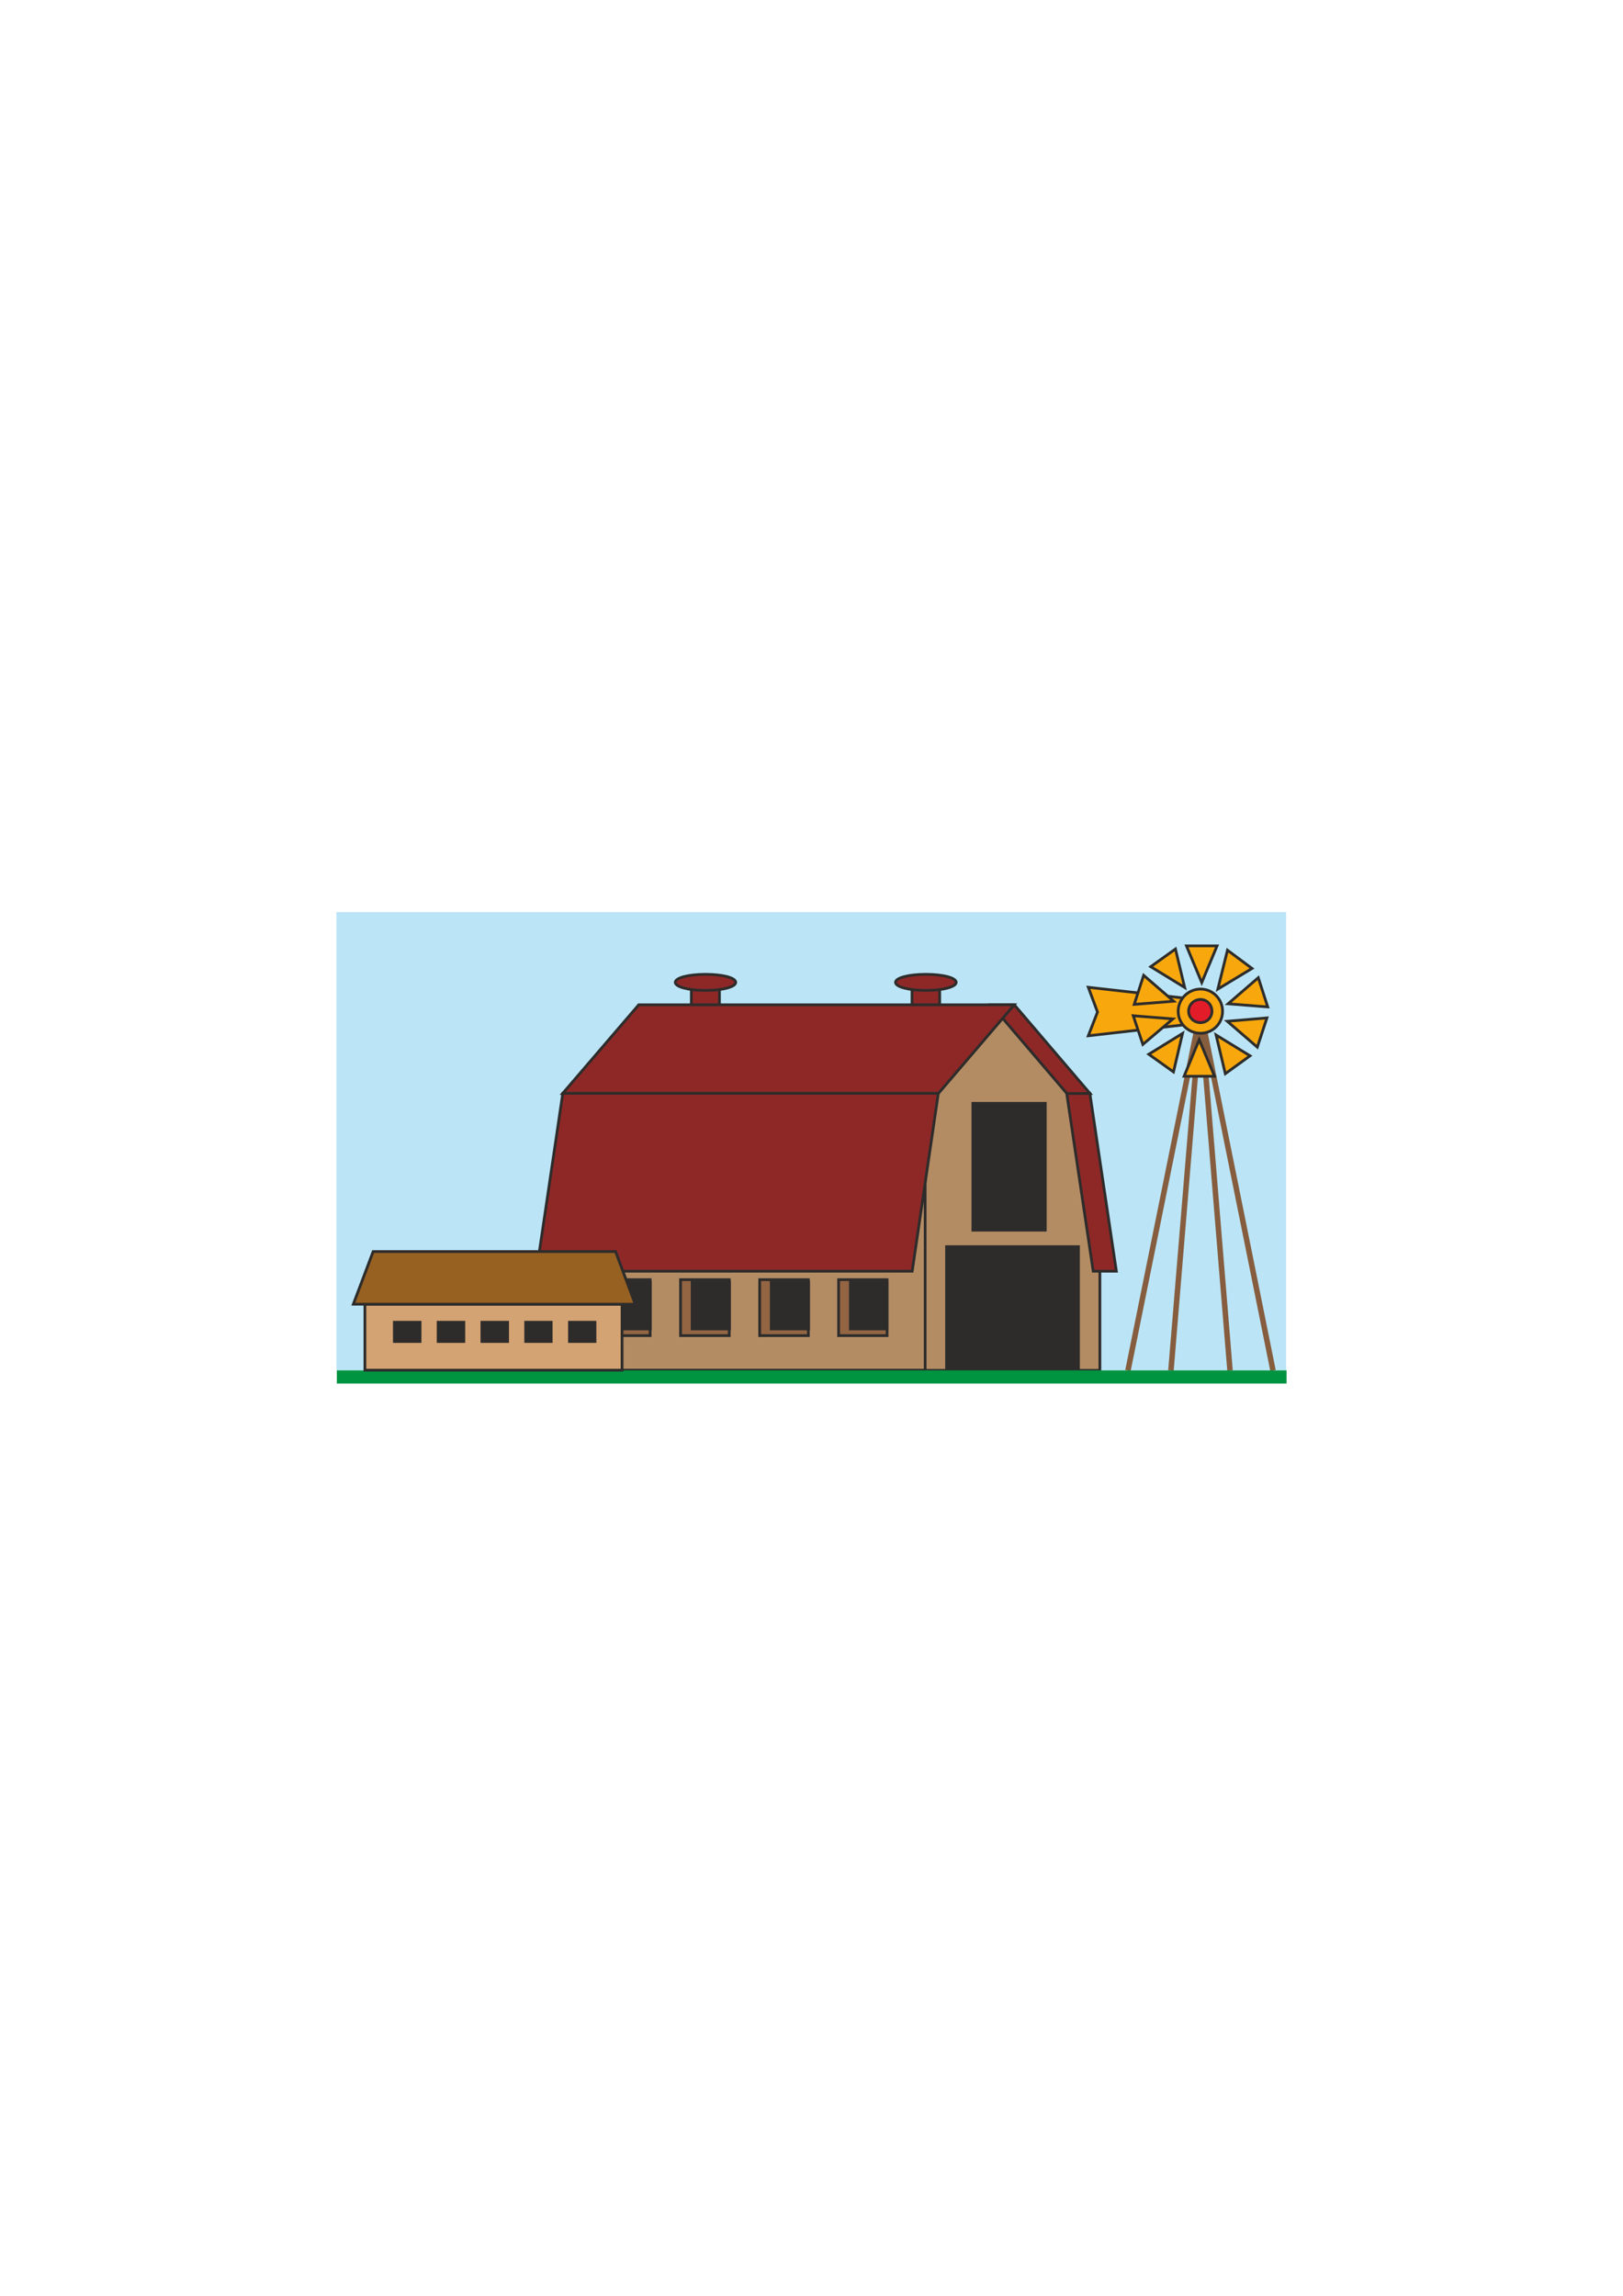 <?xml version="1.0" encoding="utf-8"?>
<!-- Created by UniConvertor 2.0rc4 (https://sk1project.net/) -->
<svg xmlns="http://www.w3.org/2000/svg" height="841.89pt" viewBox="0 0 595.276 841.89" width="595.276pt" version="1.1" xmlns:xlink="http://www.w3.org/1999/xlink" id="c27abc5e-f60e-11ea-ba32-dcc15c148e23">

<g>
	<path style="fill:#bbe5f7;" d="M 471.734,334.473 L 471.734,502.521 123.398,502.521 123.398,334.473 471.734,334.473 Z" />
	<path style="stroke:#2d2c2b;stroke-width:1.008;stroke-miterlimit:10.433;fill:#b48c64;" d="M 403.406,502.521 L 403.406,444.417 396.422,400.857 369.566,371.913 237.806,371.913 206.99,428.073 206.99,502.521 403.406,502.521 Z" />
	<g>
		<path style="stroke:#2d2c2b;stroke-width:1.008;stroke-miterlimit:10.433;fill:#8e2827;" d="M 409.454,466.161 L 399.734,400.929 391.238,400.929 400.958,466.161 409.454,466.161 Z" />
		<path style="stroke:#2d2c2b;stroke-width:1.008;stroke-miterlimit:10.433;fill:#8e2827;" d="M 399.806,401.001 L 372.014,368.457 363.518,368.457 391.31,401.001 399.806,401.001 Z" />
	</g>
	<g>
		<path style="stroke:#2d2c2b;stroke-width:1.008;stroke-miterlimit:10.433;fill:#8e2827;" d="M 334.502,360.537 L 334.502,369.033 344.654,369.033 344.654,360.537 334.502,360.537 Z" />
		<path style="stroke:#2d2c2b;stroke-width:1.008;stroke-miterlimit:10.433;fill:#8e2827;" d="M 339.614,363.201 C 333.422,363.201 328.454,361.905 328.454,360.249 328.454,358.521 333.422,357.297 339.614,357.297 345.734,357.297 350.702,358.521 350.702,360.249 350.702,361.905 345.734,363.201 339.614,363.201 L 339.614,363.201 Z" />
	</g>
	<g>
		<path style="stroke:#2d2c2b;stroke-width:1.008;stroke-miterlimit:10.433;fill:#8e2827;" d="M 253.574,360.537 L 253.574,369.033 263.87,369.033 263.87,360.537 253.574,360.537 Z" />
		<path style="stroke:#2d2c2b;stroke-width:1.008;stroke-miterlimit:10.433;fill:#8e2827;" d="M 258.758,363.201 C 252.638,363.201 247.67,361.905 247.67,360.249 247.67,358.521 252.638,357.297 258.758,357.297 264.95,357.297 269.846,358.521 269.846,360.249 269.846,361.905 264.95,363.201 258.758,363.201 L 258.758,363.201 Z" />
	</g>
	<path style="stroke:#2d2c2b;stroke-width:1.008;stroke-miterlimit:10.433;fill:#8e2827;" d="M 206.342,401.001 L 234.278,368.457 372.014,368.457 344.15,401.001 206.342,401.001 Z" />
	<path style="stroke:#2d2c2b;stroke-width:1.008;stroke-miterlimit:10.433;fill:#2d2c2b;" d="M 356.822,451.113 L 356.822,404.601 383.39,404.601 383.39,451.113 356.822,451.113 Z" />
	<path style="stroke:#2d2c2b;stroke-width:1.008;stroke-miterlimit:10.433;fill:#b48c64;" d="M 339.326,426.561 L 339.326,502.449 206.99,502.449 206.99,426.561 339.326,426.561 Z" />
	<path style="stroke:#2d2c2b;stroke-width:1.008;stroke-miterlimit:10.433;fill:#936543;" d="M 238.454,469.257 L 238.454,489.777 220.598,489.777 220.598,469.257 238.454,469.257 Z" />
	<path style="stroke:#2d2c2b;stroke-width:1.008;stroke-miterlimit:10.433;fill:#2d2c2b;" d="M 224.846,487.329 L 224.846,470.121 238.526,470.121 238.526,487.329 224.846,487.329 Z" />
	<path style="stroke:#2d2c2b;stroke-width:1.008;stroke-miterlimit:10.433;fill:#936543;" d="M 267.47,469.257 L 267.47,489.777 249.614,489.777 249.614,469.257 267.47,469.257 Z" />
	<path style="stroke:#2d2c2b;stroke-width:1.008;stroke-miterlimit:10.433;fill:#2d2c2b;" d="M 253.862,487.329 L 253.862,470.121 267.542,470.121 267.542,487.329 253.862,487.329 Z" />
	<path style="stroke:#2d2c2b;stroke-width:1.008;stroke-miterlimit:10.433;fill:#936543;" d="M 296.486,469.257 L 296.486,489.777 278.63,489.777 278.63,469.257 296.486,469.257 Z" />
	<path style="stroke:#2d2c2b;stroke-width:1.008;stroke-miterlimit:10.433;fill:#2d2c2b;" d="M 282.878,487.329 L 282.878,470.121 296.558,470.121 296.558,487.329 282.878,487.329 Z" />
	<path style="stroke:#2d2c2b;stroke-width:1.008;stroke-miterlimit:10.433;fill:#936543;" d="M 325.358,469.257 L 325.358,489.777 307.574,489.777 307.574,469.257 325.358,469.257 Z" />
	<path style="stroke:#2d2c2b;stroke-width:1.008;stroke-miterlimit:10.433;fill:#2d2c2b;" d="M 311.894,487.329 L 311.894,470.121 325.286,470.121 325.286,487.329 311.894,487.329 Z" />
	<path style="stroke:#2d2c2b;stroke-width:1.008;stroke-miterlimit:10.433;fill:#2d2c2b;" d="M 395.558,457.161 L 395.558,502.521 347.174,502.521 347.174,457.161 395.558,457.161 Z" />
	<g>
		<path style="fill:#8e2827;" d="M 440.342,370.833 L 429.47,502.593 440.342,370.833 Z" />
		<path style="stroke:#865d3e;stroke-width:2.016;stroke-miterlimit:10.433;fill:none;" d="M 440.342,370.833 L 429.47,502.593" />
	</g>
	<g>
		<path style="fill:#8e2827;" d="M 440.342,370.833 L 413.702,502.593 440.342,370.833 Z" />
		<path style="stroke:#865d3e;stroke-width:2.016;stroke-miterlimit:10.433;fill:none;" d="M 440.342,370.833 L 413.702,502.593" />
	</g>
	<g>
		<path style="fill:#8e2827;" d="M 440.342,370.833 L 451.142,502.593 440.342,370.833 Z" />
		<path style="stroke:#865d3e;stroke-width:2.016;stroke-miterlimit:10.433;fill:none;" d="M 440.342,370.833 L 451.142,502.593" />
	</g>
	<g>
		<path style="fill:#8e2827;" d="M 440.342,370.833 L 466.91,502.593 440.342,370.833 Z" />
		<path style="stroke:#865d3e;stroke-width:2.016;stroke-miterlimit:10.433;fill:none;" d="M 440.342,370.833 L 466.91,502.593" />
	</g>
	<path style="stroke:#2d2c2b;stroke-width:1.008;stroke-miterlimit:10.433;fill:#f8a80d;" d="M 433.718,375.873 L 433.718,365.937 399.158,362.049 402.542,371.121 399.158,379.833 433.718,375.873 Z" />
	<path style="stroke:#2d2c2b;stroke-width:1.008;stroke-miterlimit:10.433;fill:#f8a80d;" d="M 440.342,378.897 C 435.806,378.897 432.134,375.369 432.134,370.833 432.134,366.369 435.806,362.697 440.342,362.697 444.806,362.697 448.406,366.369 448.406,370.833 448.406,375.369 444.806,378.897 440.342,378.897 L 440.342,378.897 Z" />
	<path style="stroke:#2d2c2b;stroke-width:1.008;stroke-miterlimit:10.433;fill:#f8a80d;" d="M 435.158,346.857 L 446.39,346.857 440.774,360.321 435.158,346.857 Z" />
	<path style="stroke:#2d2c2b;stroke-width:1.008;stroke-miterlimit:10.433;fill:#f8a80d;" d="M 450.206,348.441 L 459.206,355.137 446.678,362.697 450.206,348.441 Z" />
	<path style="stroke:#2d2c2b;stroke-width:1.008;stroke-miterlimit:10.433;fill:#f8a80d;" d="M 461.51,358.521 L 464.966,369.249 450.422,368.097 461.51,358.521 Z" />
	<path style="stroke:#2d2c2b;stroke-width:1.008;stroke-miterlimit:10.433;fill:#f8a80d;" d="M 464.678,373.281 L 461.15,384.009 450.134,374.505 464.678,373.281 Z" />
	<path style="stroke:#2d2c2b;stroke-width:1.008;stroke-miterlimit:10.433;fill:#f8a80d;" d="M 458.486,387.177 L 449.414,393.729 446.03,379.545 458.486,387.177 Z" />
	<path style="stroke:#2d2c2b;stroke-width:1.008;stroke-miterlimit:10.433;fill:#f8a80d;" d="M 445.454,394.665 L 434.294,394.665 439.838,381.273 445.454,394.665 Z" />
	<path style="stroke:#2d2c2b;stroke-width:1.008;stroke-miterlimit:10.433;fill:#f8a80d;" d="M 430.406,393.081 L 421.334,386.601 433.718,378.969 430.406,393.081 Z" />
	<path style="stroke:#2d2c2b;stroke-width:1.008;stroke-miterlimit:10.433;fill:#f8a80d;" d="M 419.174,383.001 L 415.646,372.489 430.19,373.641 419.174,383.001 Z" />
	<path style="stroke:#2d2c2b;stroke-width:1.008;stroke-miterlimit:10.433;fill:#f8a80d;" d="M 416.006,368.313 L 419.462,357.657 430.478,367.161 416.006,368.313 Z" />
	<path style="stroke:#2d2c2b;stroke-width:1.008;stroke-miterlimit:10.433;fill:#f8a80d;" d="M 422.054,354.489 L 431.126,348.009 434.51,362.121 422.054,354.489 Z" />
	<path style="fill:#009340;" d="M 123.542,507.345 L 123.542,502.521 471.878,502.521 471.878,507.345 123.542,507.345 Z" />
	<path style="stroke:#2d2c2b;stroke-width:1.008;stroke-miterlimit:10.433;fill:#8e2827;" d="M 196.766,466.161 L 206.414,400.929 344.15,400.929 334.574,466.161 196.766,466.161 Z" />
	<path style="stroke:#2d2c2b;stroke-width:1.008;stroke-miterlimit:10.433;fill:#d4a373;" d="M 228.158,478.257 L 228.158,502.449 133.838,502.449 133.838,478.257 228.158,478.257 Z" />
	<path style="stroke:#2d2c2b;stroke-width:1.008;stroke-miterlimit:10.433;fill:#976122;" d="M 136.862,458.961 L 129.59,478.257 232.982,478.257 225.782,458.961 136.862,458.961 Z" />
	<path style="stroke:#2d2c2b;stroke-width:1.008;stroke-miterlimit:10.433;fill:#2d2c2b;" d="M 208.862,491.937 L 208.862,484.881 218.222,484.881 218.222,491.937 208.862,491.937 Z" />
	<path style="stroke:#2d2c2b;stroke-width:1.008;stroke-miterlimit:10.433;fill:#2d2c2b;" d="M 192.806,491.937 L 192.806,484.881 202.166,484.881 202.166,491.937 192.806,491.937 Z" />
	<path style="stroke:#2d2c2b;stroke-width:1.008;stroke-miterlimit:10.433;fill:#2d2c2b;" d="M 176.75,491.937 L 176.75,484.881 186.182,484.881 186.182,491.937 176.75,491.937 Z" />
	<path style="stroke:#2d2c2b;stroke-width:1.008;stroke-miterlimit:10.433;fill:#2d2c2b;" d="M 160.694,491.937 L 160.694,484.881 170.126,484.881 170.126,491.937 160.694,491.937 Z" />
	<path style="stroke:#2d2c2b;stroke-width:1.008;stroke-miterlimit:10.433;fill:#2d2c2b;" d="M 144.638,491.937 L 144.638,484.881 154.07,484.881 154.07,491.937 144.638,491.937 Z" />
	<path style="stroke:#2d2c2b;stroke-width:1.008;stroke-miterlimit:10.433;fill:#e31c2a;" d="M 440.342,375.009 C 437.894,375.009 435.95,373.137 435.95,370.833 435.95,368.385 437.894,366.513 440.342,366.513 442.646,366.513 444.518,368.385 444.518,370.833 444.518,373.137 442.646,375.009 440.342,375.009 L 440.342,375.009 Z" />
</g>
</svg>
